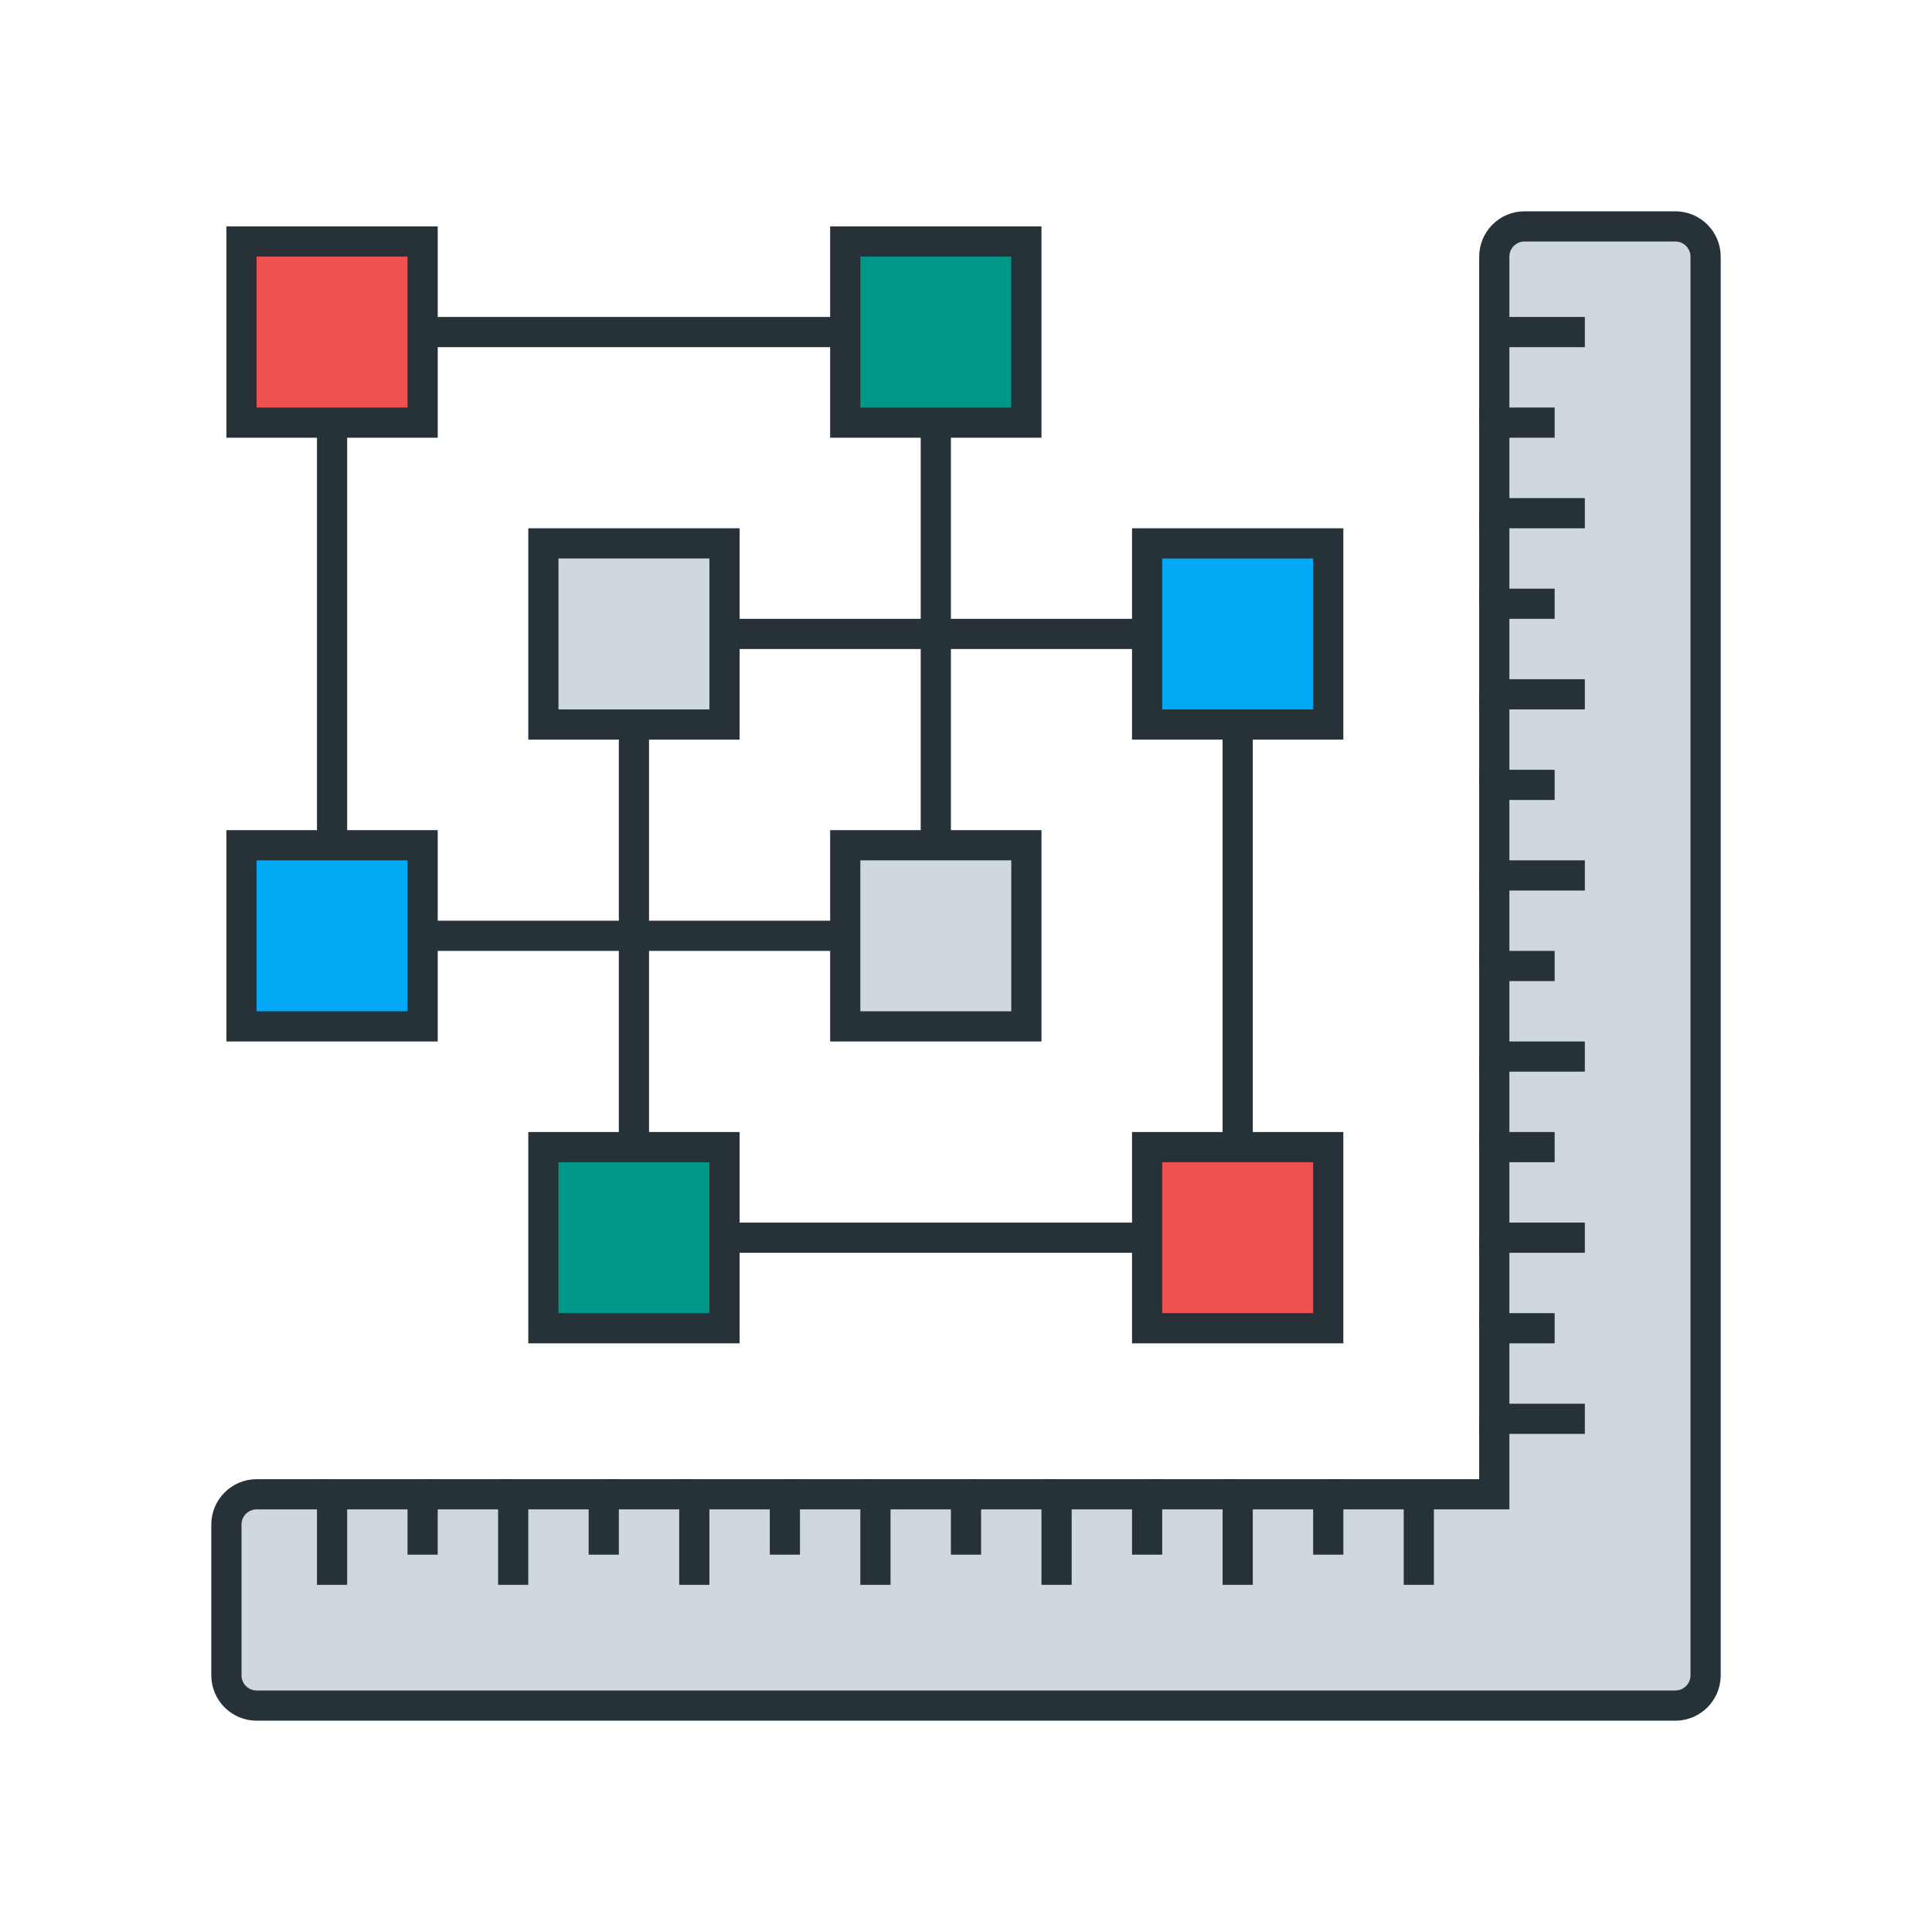 <?xml version="1.0" encoding="utf-8"?>
<!-- Generator: Adobe Illustrator 19.2.1, SVG Export Plug-In . SVG Version: 6.00 Build 0)  -->
<svg version="1.1" xmlns="http://www.w3.org/2000/svg" xmlns:xlink="http://www.w3.org/1999/xlink" x="0px" y="0px"
	 viewBox="0 0 128 128" style="enable-background:new 0 0 128 128;" xml:space="preserve">
<style type="text/css">
	.st0{fill:none;stroke:#263238;stroke-width:2;stroke-miterlimit:10;}
	.st1{fill:#EF5350;stroke:#263238;stroke-width:2;stroke-miterlimit:10;}
	.st2{fill:#009688;stroke:#263238;stroke-width:2;stroke-miterlimit:10;}
	.st3{fill:#03A9F4;stroke:#263238;stroke-width:2;stroke-miterlimit:10;}
	.st4{fill:#CFD8DC;stroke:#263238;stroke-width:2;stroke-miterlimit:10;}
	.st5{display:none;}
	.st6{display:inline;}
	.st7{display:inline;fill:none;stroke:#263238;stroke-width:2;stroke-miterlimit:10;}
	.st8{fill:#009688;}
	.st9{fill:#03A9F4;}
	.st10{fill:#EF5350;}
	.st11{fill:#CFD8DC;}
	.st12{fill-rule:evenodd;clip-rule:evenodd;fill:none;stroke:#263238;stroke-width:2;stroke-miterlimit:10;}
	.st13{fill:#37474F;}
	
		.st14{display:inline;fill:none;stroke:#263238;stroke-width:2;stroke-linecap:round;stroke-miterlimit:10;stroke-dasharray:1.933,3.866;}
	.st15{fill:#263238;}
	.st16{display:inline;fill:#263238;}
	.st17{display:inline;fill:#FFFFFF;stroke:#000000;stroke-width:2;stroke-miterlimit:10;}
	.st18{display:inline;fill-rule:evenodd;clip-rule:evenodd;fill:none;stroke:#263238;stroke-width:2;stroke-miterlimit:10;}
	.st19{fill:#58595B;}
	.st20{fill:url(#SVGID_1_);}
	.st21{fill:url(#SVGID_2_);}
	.st22{fill:url(#SVGID_3_);}
	.st23{fill:none;stroke:#4A4A4C;stroke-width:0.5;}
	.st24{opacity:0.23;fill:#231F20;enable-background:new    ;}
	.st25{fill:none;stroke:#A8ABAD;stroke-width:0.5;}
	.st26{fill:none;stroke:#37474F;stroke-width:0.5;}
	.st27{fill:#6D6E70;}
	.st28{fill:#FFFFFF;}
	.st29{display:inline;fill:none;stroke:#000000;stroke-width:2;stroke-linecap:round;stroke-linejoin:round;}
	.st30{fill:none;stroke:#000000;stroke-width:2;stroke-linecap:round;stroke-linejoin:round;}
	.st31{display:inline;fill:none;}
	.st32{fill:none;}
	.st33{display:inline;fill-rule:evenodd;clip-rule:evenodd;fill:#263238;}
</style>
<g id="draw_rois">
	<g class="st5">
		<rect x="16" y="16" class="st7" width="12" height="12"/>
		<rect x="56" y="16" class="st7" width="12" height="12"/>
		<rect x="16" y="56" class="st7" width="12" height="12"/>
		<rect x="56" y="56" class="st7" width="12" height="12"/>
		<rect x="36" y="36" class="st7" width="12" height="12"/>
		<rect x="76" y="36" class="st7" width="12" height="12"/>
		<rect x="36" y="76" class="st7" width="12" height="12"/>
		<rect x="76" y="76" class="st7" width="12" height="12"/>
		<line class="st7" x1="28" y1="62" x2="56" y2="62"/>
		<line class="st7" x1="22" y1="28" x2="22" y2="56"/>
		<line class="st7" x1="56" y1="22" x2="28" y2="22"/>
		<line class="st7" x1="62" y1="56" x2="62" y2="28"/>
		<line class="st7" x1="82" y1="48" x2="82" y2="76"/>
		<line class="st7" x1="48" y1="42" x2="76" y2="42"/>
		<line class="st7" x1="42" y1="76" x2="42" y2="48"/>
		<line class="st7" x1="76" y1="82" x2="48" y2="82"/>
		<path class="st7" d="M111,15h-10c-1.1,0-2,0.9-2,2v82H17c-1.1,0-2,0.9-2,2v10c0,1.1,0.9,2,2,2h84h10c1.1,0,2-0.9,2-2v-10V17
			C113,15.9,112.1,15,111,15z"/>
		<line class="st7" x1="105" y1="22" x2="99" y2="22"/>
		<polyline class="st7" points="105,34 99,34 99,28 103,28 		"/>
		<polyline class="st7" points="105,46 99,46 99,40 103,40 		"/>
		<polyline class="st7" points="105,58 99,58 99,52 103,52 		"/>
		<polyline class="st7" points="105,70 99,70 99,64 103,64 		"/>
		<polyline class="st7" points="105,82 99,82 99,76 103,76 		"/>
		<polyline class="st7" points="105,94 99,94 99,88 103,88 		"/>
		<line class="st7" x1="94" y1="105" x2="94" y2="99"/>
		<polyline class="st7" points="82,105 82,99 88,99 88,103 		"/>
		<polyline class="st7" points="70,105 70,99 76,99 76,103 		"/>
		<polyline class="st7" points="58,105 58,99 64,99 64,103 		"/>
		<polyline class="st7" points="46,105 46,99 52,99 52,103 		"/>
		<polyline class="st7" points="34,105 34,99 40,99 40,103 		"/>
		<polyline class="st7" points="22,105 22,99 28,99 28,103 		"/>
	</g>
	<g>
		<g id="XMLID_29_">
			<g>
				<polygon class="st11" points="68,56 68,68 56,68 56,62 56,56 62,56 				"/>
				<polygon class="st11" points="48,42 48,48 42,48 36,48 36,36 48,36 				"/>
				<polygon class="st10" points="88,76 88,88 76,88 76,82 76,76 82,76 				"/>
				<polygon class="st9" points="28,62 28,68 16,68 16,56 22,56 28,56 				"/>
				<polygon class="st8" points="68,16 68,28 62,28 56,28 56,22 56,16 				"/>
				<polygon class="st8" points="48,82 48,88 36,88 36,76 42,76 48,76 				"/>
				<polygon class="st9" points="88,36 88,48 82,48 76,48 76,42 76,36 				"/>
				<polygon class="st10" points="28,22 28,28 22,28 16,28 16,16 28,16 				"/>
				<path class="st11" d="M99,94v-6v-6v-6v-6v-6v-6v-6v-6v-6v-6v-6v-6v-5c0-1.1,0.9-2,2-2h10c1.1,0,2,0.9,2,2v84v10c0,1.1-0.9,2-2,2
					h-10H17c-1.1,0-2-0.9-2-2v-10c0-1.1,0.9-2,2-2h5h6h6h6h6h6h6h6h6h6h6h6h6h5V94z"/>
			</g>
			<g>
				<polygon class="st0" points="28,22 28,28 22,28 16,28 16,16 28,16 				"/>
				<polygon class="st0" points="56,22 56,16 68,16 68,28 62,28 56,28 				"/>
				<polygon class="st0" points="28,62 28,68 16,68 16,56 22,56 28,56 				"/>
				<polygon class="st0" points="62,56 68,56 68,68 56,68 56,62 56,56 				"/>
				<polygon class="st0" points="48,42 48,48 42,48 36,48 36,36 48,36 				"/>
				<polygon class="st0" points="76,42 76,36 88,36 88,48 82,48 76,48 				"/>
				<polygon class="st0" points="48,82 48,88 36,88 36,76 42,76 48,76 				"/>
				<polygon class="st0" points="82,76 88,76 88,88 76,88 76,82 76,76 				"/>
				<polyline class="st0" points="28,62 42,62 56,62 				"/>
				<line class="st0" x1="22" y1="28" x2="22" y2="56"/>
				<line class="st0" x1="56" y1="22" x2="28" y2="22"/>
				<polyline class="st0" points="62,56 62,42 62,28 				"/>
				<line class="st0" x1="82" y1="48" x2="82" y2="76"/>
				<polyline class="st0" points="48,42 62,42 76,42 				"/>
				<polyline class="st0" points="42,76 42,62 42,48 				"/>
				<line class="st0" x1="76" y1="82" x2="48" y2="82"/>
				<line class="st0" x1="34" y1="99" x2="28" y2="99"/>
				<line class="st0" x1="46" y1="99" x2="40" y2="99"/>
				<line class="st0" x1="58" y1="99" x2="52" y2="99"/>
				<line class="st0" x1="70" y1="99" x2="64" y2="99"/>
				<line class="st0" x1="82" y1="99" x2="76" y2="99"/>
				<polyline class="st0" points="99,94 99,99 94,99 88,99 				"/>
				<line class="st0" x1="99" y1="82" x2="99" y2="88"/>
				<line class="st0" x1="99" y1="70" x2="99" y2="76"/>
				<line class="st0" x1="99" y1="58" x2="99" y2="64"/>
				<line class="st0" x1="99" y1="46" x2="99" y2="52"/>
				<line class="st0" x1="99" y1="34" x2="99" y2="40"/>
				<path class="st0" d="M22,99h-5c-1.1,0-2,0.9-2,2v10c0,1.1,0.9,2,2,2h84h10c1.1,0,2-0.9,2-2v-10V17c0-1.1-0.9-2-2-2h-10
					c-1.1,0-2,0.9-2,2v5v6"/>
				<line class="st0" x1="105" y1="22" x2="99" y2="22"/>
				<polyline class="st0" points="105,34 99,34 99,28 103,28 				"/>
				<polyline class="st0" points="105,46 99,46 99,40 103,40 				"/>
				<polyline class="st0" points="105,58 99,58 99,52 103,52 				"/>
				<polyline class="st0" points="105,70 99,70 99,64 103,64 				"/>
				<polyline class="st0" points="105,82 99,82 99,76 103,76 				"/>
				<polyline class="st0" points="105,94 99,94 99,88 103,88 				"/>
				<line class="st0" x1="94" y1="105" x2="94" y2="99"/>
				<polyline class="st0" points="82,105 82,99 88,99 88,103 				"/>
				<polyline class="st0" points="70,105 70,99 76,99 76,103 				"/>
				<polyline class="st0" points="58,105 58,99 64,99 64,103 				"/>
				<polyline class="st0" points="46,105 46,99 52,99 52,103 				"/>
				<polyline class="st0" points="34,105 34,99 40,99 40,103 				"/>
				<polyline class="st0" points="22,105 22,99 28,99 28,103 				"/>
			</g>
		</g>
	</g>
</g>
</svg>
